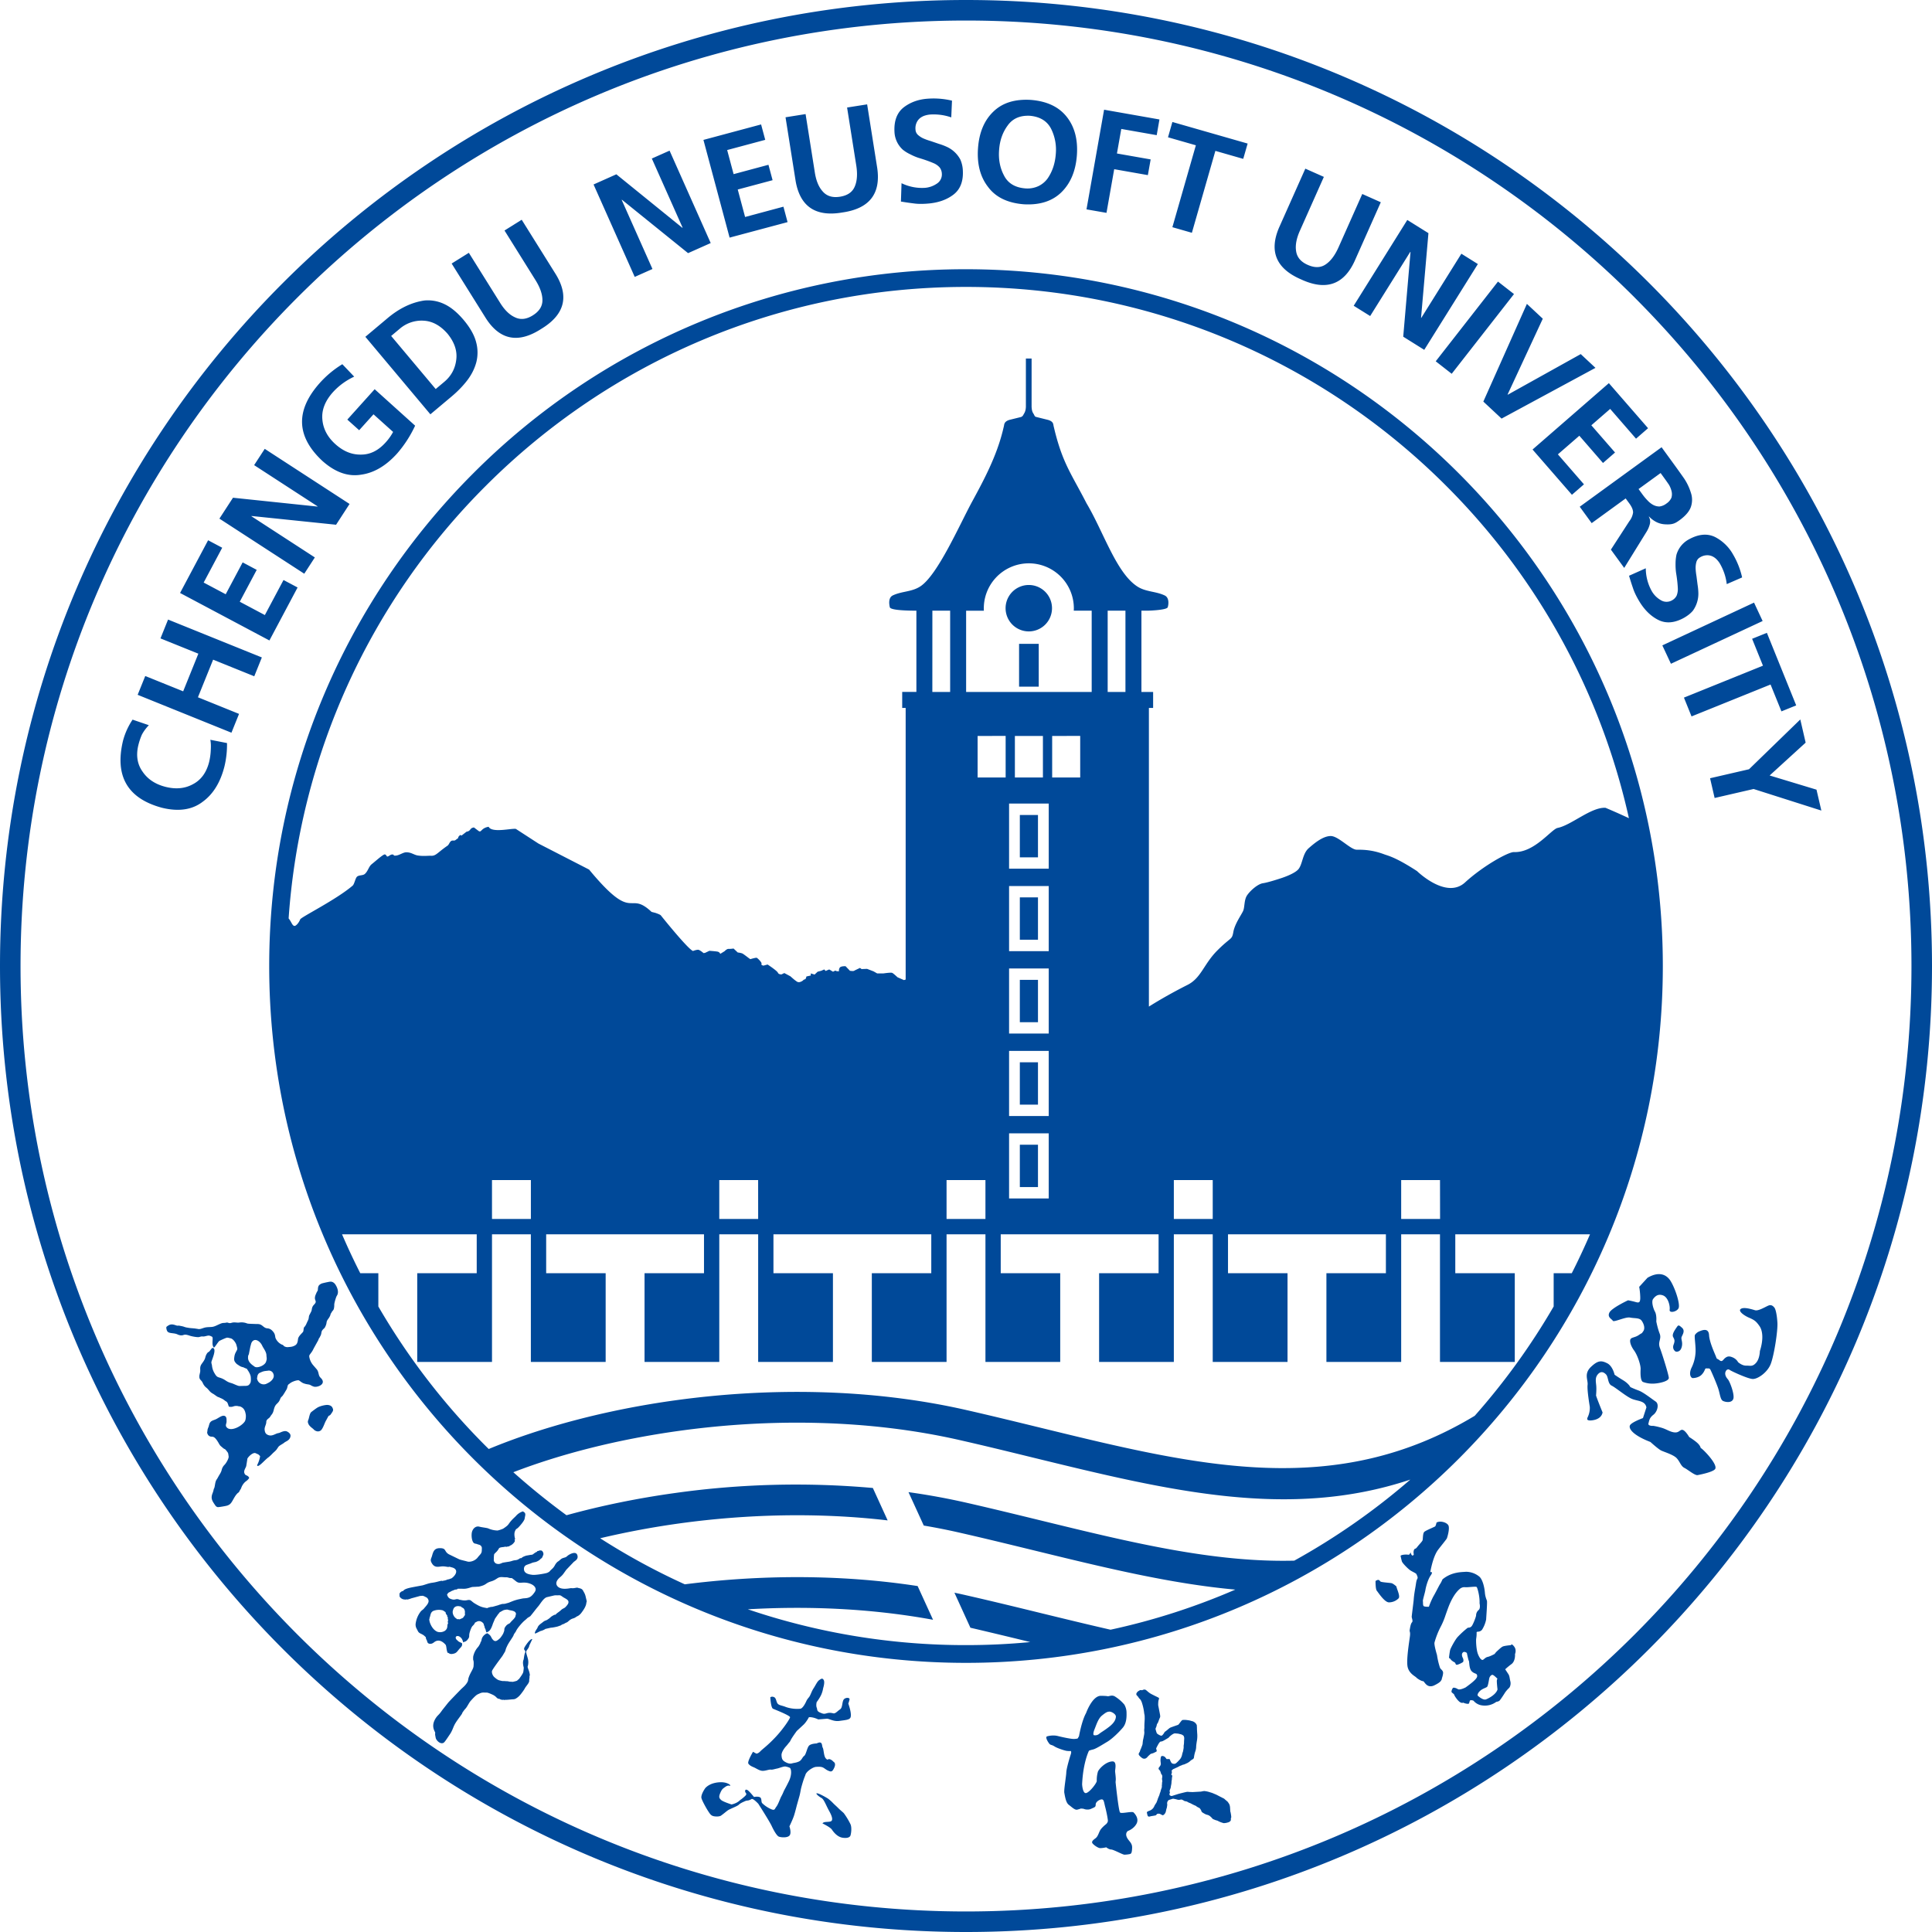 <svg xmlns="http://www.w3.org/2000/svg" viewBox="0 0 63.592 63.593"><path fill="#004999" fill-rule="evenodd" d="M31.796 0c8.78 0 16.73 3.559 22.484 9.313 5.753 5.754 9.312 13.703 9.312 22.483s-3.559 16.73-9.313 22.484c-5.753 5.754-13.703 9.312-22.483 9.312S15.067 60.035 9.313 54.28 0 40.576 0 31.795s3.559-16.73 9.313-22.483S23.016 0 31.796 0M8.602 45.164c-.04.018-.075.03-.093.054-.037.046-.034.075-.044.125-.007.03-.002-.007-.005.018a.222.222 0 0 0 .338.172c.09-.04.162-.1.197-.174q.035-.073-.004-.157a.156.156 0 0 0-.169-.086c-.08.012-.13.007-.22.048M6.923 24.35q.027.129.015.333-.008.21-.057.408-.135.517-.534.723-.388.212-.892.087-.51-.127-.764-.505-.259-.364-.137-.87.043-.175.114-.34.084-.162.231-.316l-.535-.183a2.3 2.3 0 0 0-.316.698q-.415 1.745 1.284 2.203.82.2 1.338-.197.521-.377.72-1.173.089-.376.082-.76zm.695-.233.25-.619-1.353-.547.5-1.238 1.354.547.25-.62-3.087-1.247-.25.62 1.247.503-.5 1.239-1.248-.504-.25.619zm1.25-3.036.927-1.744-.463-.246-.614 1.154-.826-.439.558-1.049-.463-.246-.558 1.049-.725-.385.61-1.146-.464-.246-.923 1.735zm1.147-2.197.348-.536-2.088-1.356.005-.008 2.782.288.444-.684-2.792-1.814-.349.536 2.089 1.357-.005.007-2.78-.291-.447.688zm1.643-6.487-.39-.409a3.3 3.3 0 0 0-.757.634q-1.186 1.347.1 2.549.63.561 1.274.453.636-.087 1.186-.697.357-.41.593-.916l-1.332-1.2-.9 1 .39.35.472-.524.645.58a1.7 1.7 0 0 1-.258.359q-.36.394-.81.387-.443.006-.83-.342-.39-.35-.43-.811-.044-.458.34-.893.295-.327.707-.52m2.508 1.24.698-.586q.3-.252.514-.53.214-.28.299-.594a1.3 1.3 0 0 0-.006-.668q-.089-.343-.404-.72-.322-.383-.648-.533a1.25 1.25 0 0 0-.65-.115q-.645.093-1.245.609l-.698.586zm-1.291-2.579 1.466 1.747.285-.239q.336-.283.391-.72.059-.436-.284-.859-.36-.414-.799-.432a1.1 1.1 0 0 0-.774.264zm3.119-.58q.693 1.076 1.82.348 1.147-.694.486-1.788l-1.128-1.805-.566.354 1.018 1.63q.228.365.23.656.006.306-.318.508-.316.198-.592.06-.27-.124-.493-.49l-1.019-1.63-.566.353zm4.898-1.364.584-.26-1.013-2.275.009-.004 2.176 1.757.745-.332-1.354-3.042-.584.26 1.013 2.275-.01.004-2.171-1.76-.75.335zm3.123-1.293 1.908-.51-.136-.508-1.262.339-.242-.904 1.147-.307-.136-.507-1.147.308-.212-.793 1.253-.336-.136-.507-1.898.509zm2.174-1.86q.22 1.26 1.54 1.032 1.327-.19 1.146-1.457l-.333-2.101-.66.104.301 1.9q.068.423-.045.692-.114.285-.491.344-.368.058-.569-.176-.199-.22-.261-.644l-.301-1.9-.66.105zm5.122-2.097.024-.551a2.6 2.6 0 0 0-.803-.064q-.452.032-.78.28-.34.263-.31.815a.84.84 0 0 0 .275.584q.115.092.25.154.129.068.27.115.289.085.516.184.104.05.176.131a.36.36 0 0 1 .072.201.36.36 0 0 1-.173.337.8.8 0 0 1-.388.133 1.54 1.54 0 0 1-.766-.153l-.02.604q.242.04.426.062.178.026.435.007.524-.036.864-.294.341-.258.313-.797a1 1 0 0 0-.083-.362.954.954 0 0 0-.43-.41 2 2 0 0 0-.276-.105l-.269-.092a2 2 0 0 1-.245-.088.7.7 0 0 1-.176-.116.25.25 0 0 1-.079-.172.45.45 0 0 1 .037-.232.4.4 0 0 1 .118-.152.5.5 0 0 1 .167-.083.8.8 0 0 1 .17-.031q.357-.02.685.095m.88 1.02q-.054.774.332 1.27.375.506 1.175.57.795.046 1.248-.405.443-.443.5-1.208.055-.771-.332-1.262-.387-.495-1.176-.56-.795-.051-1.242.386-.45.431-.505 1.208m.695.048q-.038.465.157.838.192.386.692.431a.86.86 0 0 0 .445-.074.8.8 0 0 0 .305-.256q.234-.342.267-.809a1.54 1.54 0 0 0-.158-.828q-.198-.377-.693-.422-.49-.025-.735.322-.247.336-.28.798m2.876 1.96.658.115.254-1.437 1.108.195.092-.517-1.11-.195.143-.808 1.166.205.09-.517-1.822-.321zm2.827.587.642.184.773-2.696.917.263.145-.504-2.477-.71-.144.504.917.263zm3.51.016q-.501 1.176.73 1.704 1.218.563 1.755-.597l.865-1.944-.61-.272-.782 1.757q-.175.391-.415.556-.25.176-.599.02-.34-.15-.382-.456-.046-.293.132-.683l.782-1.757-.61-.271zm2.458 2.57.542.338 1.32-2.112.008.005-.24 2.787.692.433 1.765-2.824-.543-.34-1.32 2.113-.007-.005.243-2.785-.696-.434zm2.7 1.828.526.411 2.05-2.624-.527-.411zm1.567 1.326.6.56 3.091-1.67-.485-.453-2.4 1.336-.007-.007 1.158-2.494-.523-.488zm1.62 1.578 1.296 1.49.396-.344-.858-.987.706-.613.779.897.396-.345-.78-.896.62-.539.851.98.396-.345-1.29-1.483zm4.215.774-.726.527.13.178q.076.105.166.197.085.092.182.145a.44.44 0 0 0 .21.054.47.47 0 0 0 .23-.097.45.45 0 0 0 .164-.19q.03-.104.006-.21a.8.8 0 0 0-.085-.215 7 7 0 0 0-.148-.211zm-2.662 1.109.393.54 1.119-.813.126.173q.12.166.118.292a.6.6 0 0 1-.124.285l-.606.935.438.602.74-1.197a.9.9 0 0 0 .102-.24.32.32 0 0 0-.032-.248l.008-.006q.228.235.509.255c.281.02.36-.037.52-.153q.278-.21.35-.426a.72.72 0 0 0-.002-.458 1.8 1.8 0 0 0-.22-.466 34 34 0 0 0-.321-.45l-.424-.583zm4.839 2.547.506-.22a2.6 2.6 0 0 0-.295-.75 1.43 1.43 0 0 0-.592-.578q-.386-.19-.87.078a.84.84 0 0 0-.404.503q-.03.145-.03.293-.003.145.016.294.05.295.06.543a.6.6 0 0 1-.04.216.36.36 0 0 1-.149.153.36.36 0 0 1-.378-.007.8.8 0 0 1-.29-.291 1.55 1.55 0 0 1-.199-.755l-.551.246q.07.236.131.41.055.172.184.394.263.455.644.648.38.193.853-.069.185-.107.29-.233a.96.96 0 0 0 .18-.567 2 2 0 0 0-.027-.293l-.036-.282a2 2 0 0 1-.028-.259q0-.115.028-.209a.25.25 0 0 1 .119-.146.45.45 0 0 1 .224-.069.4.4 0 0 1 .189.04.5.5 0 0 1 .148.113q.06.065.102.14.175.312.215.657m-2.12 2.017.283.605 3.018-1.407-.283-.606zm.711 1.719.25.619 2.601-1.05.358.884.486-.197-.965-2.388-.486.196.357.885zm.86 2.654.15.65 1.283-.296 2.23.71-.16-.688-1.542-.467 1.185-1.081-.176-.763-1.688 1.639zM17.353 54.302c.039-.055.059-.08.071-.143l.097-.207c-.069-.026-.231.222-.258.274-.018.035-.014.066.001.085.028.035.025.018.027.075a.3.3 0 0 0-.027.074c-.013.055-.021.12-.027.159-.041.089-.017.194.002.27.003.013-.01.115-.014.14-.007.051-.093.169-.125.213l-.022.028-.006.005-.016.01c-.04.031-.011.032-.105.056-.107.028-.067.013-.156.012-.03 0-.031-.004-.062-.01-.046-.01-.067-.004-.107-.009-.048-.006-.06.004-.113-.007-.106-.024-.124-.023-.238-.12-.058-.05-.094-.145-.081-.205.011-.054.284-.415.341-.493l.087-.145c.024-.054.02-.08.053-.147q0-.004.003-.007l.01-.022c.053-.116.153-.246.2-.33.032-.056.003-.033.068-.124l.02-.029c.017-.028-.002.003.013-.027.048-.098.195-.266.273-.333l.052-.044c.07-.063.013-.022.087-.07.057-.037.047-.022.077-.062.078-.093.156-.201.235-.293.077-.088.179-.287.303-.309l.216-.051c.057-.012.085-.004.144-.007.075-.003.073.002.154.058.06.04.17.082.18.147.008.059-.021.093-.065.148l-.045.047c-.026.02-.048.029-.073.042-.034.019-.048.033-.083.065-.045.041-.132.09-.156.131-.04.002-.044.006-.074.023-.12.065-.064.057-.194.14-.064.043-.07.01-.186.11-.048.032-.121.088-.141.154-.012.037-.115.152-.08.194.025 0 .159-.078.185-.084a.5.5 0 0 0 .13-.052l.024-.016.178-.04c.04.001.207-.03.25-.048.087-.037.027.004.105-.046l.024-.013c.045-.02.02.001.08-.035.044-.027.075-.029.108-.06.138-.128.163-.079.26-.148.038-.028.054-.028.084-.048a.4.4 0 0 0 .094-.09c.083-.11.158-.224.165-.334l.01-.034c.003-.015.005-.005 0-.027l-.03-.126a.5.5 0 0 0-.068-.173l-.01-.019c-.027-.056-.057-.085-.146-.102l-.02-.005c-.038-.01-.024-.013-.061-.008-.038.005-.064.012-.103.016-.047.004-.056-.007-.105.001-.137.024-.345.043-.43-.082-.049-.074-.021-.152.036-.219.056-.066.113-.091.18-.187l.086-.12.248-.26c.069-.05.148-.098.12-.209-.035-.14-.193-.075-.277-.025-.036.02-.059.045-.094.071-.022.017-.067.022-.125.045-.053.023-.072.057-.141.104q-.01.005-.023.016a.4.4 0 0 0-.083.11c-.066.119-.105.117-.183.212-.004.001-.05.032-.078.04-.1.029-.39.076-.483.062-.043-.007-.245-.02-.27-.154-.016-.084.015-.148.09-.175.035-.013.058-.022.093-.033.08-.025.057-.034.188-.058.044-.008.148-.061.177-.11.025-.006.05-.041.058-.06.011-.027.012-.008.004-.026.07-.074-.013-.205-.063-.182-.012-.016-.008-.017-.013.002-.012-.017-.008-.017-.014.002-.01-.016-.006-.016-.012.002-.012-.015-.007-.016-.013.003-.011-.016-.007-.016-.013.002l-.013.002c-.033-.001-.03.003-.048.033-.02-.001 0-.007-.03.008-.007.003-.02.013-.03.02-.03.019-.036.018-.059.047-.013-.004 0-.024-.024.016-.023-.006-.138.019-.186.026-.028.004-.15.043-.178.087-.076-.01-.072.056-.206.068-.086.008-.109.033-.21.049-.324.05-.148.027-.31.073a.2.2 0 0 1-.117-.017.15.15 0 0 1-.068-.096l.002-.113c.013-.11-.009-.08.078-.165.13-.127.035-.143.24-.166l.026-.003c.03-.007.01.003.03-.013.033.02.043.008.08.001.039-.007.052 0 .08-.035.019 0 .002.005.025-.006a.33.33 0 0 0 .128-.125c.012-.033 0-.047-.006-.058l.02-.023c-.022-.072-.038-.18-.006-.257.042-.098.038-.053.112-.125.058-.059.181-.2.204-.278l.025-.136c-.004-.066-.007-.066-.079-.115a.5.5 0 0 0-.173.095c-.03.024-.05.05-.08.08q-.047.044-.085.081c-.179.188-.088.165-.314.314a1 1 0 0 1-.182.06.8.8 0 0 1-.303-.067c-.04-.02-.204-.035-.3-.06-.105-.027-.2.049-.236.16-.032.1-.017.314.058.379.027.022.064.021.096.031l.049.018.007.001.007.002.007.002q.08.02.098.1l-.003.103c-.007.099-.056.114-.147.234a.39.39 0 0 1-.274.125c-.027 0-.041-.004-.074-.013-.05-.015-.21-.05-.247-.067l-.338-.164c-.164-.092-.08-.196-.279-.203-.204-.007-.237.104-.282.266-.01.033-.02.05-.03.083-.02.058.002.106.033.156.086.141.205.108.305.097.108-.012.19.018.234.016.034-.002.032-.013.072.004l.027.007c.238.053.173.232.025.349l-.017.013-.087.032c-.034.006-.062.01-.088.026l-.062.017h-.007l-.069.015c-.025-.015-.003-.009-.035-.004-.082.011-.148.043-.287.061-.127.016-.223.06-.322.086l-.243.045c-.08.018-.353.053-.394.14-.052.002-.11.054-.122.089 0 .01 0 .076.003.085.004.021.008.025.03.048a.2.2 0 0 0 .075.047c.02.009.067.013.088.014h.006l.014-.002.007-.001.007-.001.016-.004c.019.01.003.007.023.006l.082-.024c.05-.02.068-.022.113-.035l.22-.06.018.001c.031 0 .042-.007.068-.003l.042.013.022.013.037.017c.04.022.05.034.066.062.032.054.027.103-.02.175-.044.063-.081.098-.122.15-.04.038-.07.051-.104.095a.83.83 0 0 0-.162.411.3.3 0 0 0 .023.122l.06.116c.031.05.076.064.128.091.077.041.077.055.124.094l.005.03q.003.016.007.031l.003.006.022.043c.015.041.013.1.097.11.083.008.132-.048.167-.07.13-.08.25-.012.349.097.028.031.031.137.044.19.007.031.013.032.015.063l.027.024.002-.006c.028.012.02.012.042.024a.15.15 0 0 0 .089.012c.164-.022.159-.09.278-.21.057-.059.054-.097.044-.147-.146-.064-.099-.048-.178-.114-.077-.097.02-.16.113-.09.07.053.076.09.105.168.01.029.03-.008.064-.016.055-.013.012 0 .035-.017.04-.029.018-.013.04-.038.1-.122.03-.102.083-.27.013-.04.051-.157.093-.193a.3.3 0 0 0 .078-.109c.002 0 .008-.004.007-.002 0 .002.006-.002.008-.002l.007-.003.036-.02q.108-.052.203.044l.01.012c.017.024.013.043.034.093l.005.012.002.007c.01.035-.003.031.021.062.017.022.02.104.048.124.083-.042.131-.058.209-.298l.066-.155.114-.163c.021-.017.025-.017.038-.048l.03-.013.005-.004.09-.049.006-.002a.5.5 0 0 1 .122-.02q.01.002.02.006l.028.007c.035.01.078.015.117.025.061.016.115.042.12.106l-.023.095c-.008.017-.03.044-.042.06-.045.053-.104.1-.135.149q-.004 0-.008.003l-.04.022c-.029.018-.044.023-.07.053-.094.109-.05.121-.077.197l-.027.07a1 1 0 0 1-.097.143.6.6 0 0 1-.111.088c-.075.037-.121-.014-.164-.077q-.016-.029-.032-.06c-.029-.05-.059-.068-.115-.108-.04.015-.044.013-.085.045a.3.3 0 0 0-.078.089c-.031.053-.027.097-.043.132l-.003.007-.005.007c-.003.007-.01.016-.012.023-.012.03-.01.005-.007.031-.02.028-.042.083-.077.122a.66.66 0 0 0-.144.26c-.018.05-.015.084-.016.128 0 .071.03.034.014.242-.007.098-.11.21-.166.389-.013.043-.01.089-.034.13-.06.107-.13.161-.204.23-.015.015-.4.41-.435.455l-.186.234c-.03.042-.065.092-.099.13-.033.037-.074.073-.106.12-.197.286-.035.455-.032.503.002.03-.013.022.007.118.01.048.008.07.044.12.069.095.169.134.236.083.04-.031.16-.22.198-.274.082-.123.103-.219.15-.31.052-.101.14-.212.212-.313.076-.106.006-.03.083-.137s.064-.062.134-.179c.026-.042.07-.122.099-.153.057-.064.17-.192.24-.223.112-.05.124-.061.236-.055h.033c.034 0 .03-.002.067.008l.014.004.063.024c.085.038.13.053.198.12.007.007.007.01.017.018.025.02.048.033.08.03a.19.19 0 0 0 .147.031c.039.025.014.014.027.002.027.008.196-.01.215-.012.073-.008.102.002.16-.032.1-.06.153-.132.237-.248l.044-.067.003-.007c.036-.07.113-.148.137-.207.025-.062.002-.022.02-.135.01-.07-.005-.042.008-.086.005-.02.006-.007.006-.026a.7.7 0 0 0-.043-.167c-.045-.124-.029-.085-.015-.163.01-.06.01-.109 0-.171-.006-.042-.041-.139-.06-.225l-.003-.038c.011-.033.016-.037.034-.063m19.654 1.804a1.3 1.3 0 0 0-.327-.277c-.064-.025-.098-.02-.174-.003a.2.2 0 0 1-.037.007c-.016-.001-.032-.013-.231-.015-.287-.005-.49.568-.49.568-.145.257-.234.768-.234.768-.055.067.003.072-.151.084-.087.006-.355-.049-.542-.096s-.363.013-.363.013c-.062.034.05.207.088.248.039.041.075.023.165.082s.343.14.404.146c.06.007.1.005.1.005s.078-.03.024.126c-.029.086-.138.45-.142.579-.004.13-.083.575-.065.67.024.132.054.326.147.395.092.068.199.177.274.16a1 1 0 0 0 .125-.038l.082.007s.129.06.255.002c.127-.059.148-.054.15-.144s.134-.169.204-.165.07.103.11.253.086.388.087.447c.002.06-.059.114-.059.114s-.152.116-.203.217c-.044.086-.069.191-.146.249-.078.057-.12.096-.11.143.009.048.183.177.262.18.08.002.203-.026.203-.026s.083.07.162.072c.08.002.38.172.438.17a1 1 0 0 0 .174-.02c.047-.01.071-.037.077-.207s-.122-.22-.178-.356c-.057-.137.04-.198.04-.198s.185-.062.28-.233c.094-.17-.046-.328-.095-.376s-.395.05-.444.002c-.049-.049-.148-1-.148-1l.006-.07c.006-.072-.019-.24-.022-.288-.002-.053.07-.33-.089-.324-.223.009-.444.25-.476.337a1 1 0 0 0-.038.307c.002.059-.208.345-.337.394s-.145-.285-.145-.285c.033-.733.226-1.105.226-1.105s.036-.018.13-.04c.095-.02.314-.16.473-.255.16-.096.375-.304.511-.464s.124-.404.122-.508a.54.54 0 0 0-.073-.252m17.217-14.044-.27.295s.03.145.035.34-.053.188-.16.157a3 3 0 0 0-.241-.055s-.537.25-.614.404c-.078.156.08.212.112.27.032.06.418-.136.568-.105.15.03.308.002.381.103s.121.253.053.347c-.068.096-.017.035-.144.123-.126.088-.242.073-.277.141-.034.069.01.22.12.37.11.151.223.481.214.622-.008.14-.006.373.077.413a.9.9 0 0 0 .407.051c.15-.012.45-.077.444-.188-.007-.11-.212-.77-.292-.981s.063-.291-.01-.476c-.071-.186-.11-.398-.11-.398s.02-.205-.044-.323c-.065-.118-.12-.338-.06-.416s.153-.182.326-.117.236.352.218.472c-.019.12.232.071.292-.049s-.09-.602-.245-.871c-.153-.27-.426-.34-.78-.13M27.433 57.987s-.059-.069-.126-.083c-.068-.014-.052.052-.123-.023-.072-.074-.068-.294-.102-.352-.034-.059-.006-.172-.102-.176a.3.3 0 0 0-.1.033s-.196.003-.257.08c-.062.077-.092.286-.156.332s-.076.145-.183.188-.132.032-.215.056c-.084.023-.171-.014-.241-.058s-.097-.085-.104-.207c-.008-.12.134-.282.134-.282s.034-.035.076-.089c.059-.078.057-.057.087-.12.042-.091.206-.312.206-.312l.218-.202c.098-.091.18-.249.18-.249s.113-.02.308.072c0 0 .22-.017.276-.023.078-.01.222.102.427.071.204-.03.338-.033.363-.126s-.017-.272-.077-.445c0 0 .021-.05.04-.13.02-.08-.163-.078-.205.022-.043.1-.027.248-.108.301-.082.054-.15.143-.217.13-.068-.015-.122-.026-.198-.008-.1.026-.11.039-.235-.015-.125-.053-.088-.094-.117-.165s-.002-.18-.002-.18.106-.14.154-.252.06-.208.06-.208.062-.19.02-.266-.082-.046-.146-.003c-.07.048-.114.158-.19.274-.074.113-.1.236-.157.3-.057.065-.078.115-.078.115s-.101.238-.197.256a1.15 1.15 0 0 1-.478-.056c-.125-.053-.228-.052-.275-.117-.047-.063-.042-.179-.117-.21-.074-.033-.121.007-.121.007s.016.345.09.377c.076.032.568.226.56.281-.009.056-.22.38-.488.663s-.409.372-.49.456c-.079.084-.134.076-.134.076l-.107-.06s-.199.328-.152.392c.046.064.109.09.184.122s.164.1.262.112.233-.048.289-.039.13-.02.2-.033c.08-.014.225-.082.293-.068s.08.02.13.04.086.214-.027.446-.147.277-.168.327-.038.094-.08.169c-.041.074-.1.26-.167.345-.05.062-.041.13-.166.077a1 1 0 0 1-.298-.2c-.04-.047-.003-.164-.078-.196-.075-.031-.19-.007-.19-.007s-.145-.179-.203-.218c-.057-.039-.092-.025-.089.036.004.06.09.067-.008.158s-.156.125-.156.125-.084.103-.283.146c0 0-.273-.087-.338-.143-.064-.057-.09-.098-.038-.223.053-.125.077-.145.14-.191s.105-.074.173-.06-.018-.096-.232-.113c0 0-.355-.033-.566.187 0 0-.137.185-.133.313.003.073.169.366.223.448s.083.13.146.157.221.032.277-.007c.1-.071.16-.127.224-.173.064-.047.31-.134.362-.186s.15-.092.21-.119c.055-.025.073-.01.136-.032.078-.027.069-.05.11-.035.064.022.186.153.186.153s.364.567.441.732.172.324.235.35c.062.027.288.05.356-.04.067-.089-.007-.297-.007-.297s.107-.22.15-.35c.028-.09.03-.101.059-.207l.036-.14.084-.297c.03-.105.037-.194.064-.294.038-.141.082-.28.114-.355.031-.075.019-.08.076-.145s.202-.164.293-.17.182-.011.251.033c.07.044.09.067.152.093.063.027.113.048.162-.034.05-.082.103-.207.008-.262m21.692-2.86c-.043 0-.095.057-.108.126-.013.07-.039.243-.07.27s-.108.048-.178.092-.149.136-.131.196c0 0 .17.162.273.124s.336-.169.38-.327c0 0-.017-.139-.022-.242-.006-.103.023-.107.023-.107s-.125-.13-.167-.131m-1.841-5.013s-.024.107-.045.126c-.023.019-.295.127-.355.178-.059.05-.043.243-.062.285s-.086.109-.134.166c-.049.056-.065.095-.109.107s-.065.107-.043.186c0 0-.027.064-.063.027-.035-.036-.043-.096-.043-.096s-.023.055-.042.071c-.018.017-.057.003-.1.003-.041 0-.152.005-.188.04 0 0 .025.126.044.186.019.061.206.248.278.295.07.047.19.093.202.127.014.035.053.102.031.143-.021.042-.03.05-.05.181-.018.132-.057.296-.073.518-.005.063-.046.377-.065.548-.005.05.052.148.009.193-.044.044-.062.175-.075.248-.012.071.029.052.005.226-.023.174-.124.784-.072 1.001s.252.302.285.342c.034.04.175.122.221.12.047-.001.114.242.354.145 0 0 .175-.079.225-.145s.039-.087.039-.087.042-.112.042-.19c0-.077-.085-.118-.102-.164a2.4 2.4 0 0 1-.099-.42s-.102-.333-.082-.412a2.7 2.7 0 0 1 .198-.508c.09-.168.143-.327.143-.327s.112-.328.159-.433c.045-.1.162-.364.35-.51 0 0 .069-.052.153-.042.084.011.361-.035.386-.005s.105.305.094.536c0 0 .04.162-.03.22a.23.23 0 0 0-.084.175c-.003.049-.083.26-.134.34s-.117.059-.144.071a3 3 0 0 0-.33.302c-.082.09-.231.366-.247.43-.015.065-.035.221-.036.247s.04.028.054.057.08.076.122.096c.044.02.032.076.07.084.04.008.187-.066.211-.088.025-.02.02-.092.001-.128-.019-.035-.06-.129-.006-.185.054-.057.135.013.135.013s.046.229.065.258c.02.03.003.254.095.345.093.09.155.058.176.127.02.07-.025.15-.376.403 0 0-.19.1-.258.056-.069-.044-.144-.058-.163-.036s-.061.114-.038.14c.022.028.079.056.086.09.008.036.125.208.203.244s.071-.004.108.015c.038.02.143.043.165.025.022-.02.025-.099.049-.109s.096 0 .111.018a.44.44 0 0 0 .282.15.63.63 0 0 0 .463-.117s.072-.01.104-.037c.03-.027.164-.232.181-.263a1 1 0 0 1 .13-.152c.045-.037.07-.14.048-.225s-.023-.175-.065-.237l-.104-.158s.08-.078.205-.17c.127-.092.122-.303.117-.33 0 0 .063-.136-.03-.252-.092-.117-.1-.043-.1-.043s-.226.018-.28.049c-.055.03-.137.111-.18.149a.5.5 0 0 0-.079.092s-.15.082-.23.097c-.077.016-.128.09-.163.099s-.095-.037-.155-.186-.07-.45-.06-.514a1 1 0 0 0 .014-.201c-.007-.015.025-.027.025-.027s.104.008.159-.074a1 1 0 0 0 .13-.331c.002-.069.042-.57.025-.617s-.056-.132-.067-.267c-.01-.134-.062-.408-.175-.518a.7.7 0 0 0-.45-.166c-.112.014-.46-.008-.77.25 0 0-.046.106-.076.148-.03.04-.158.304-.223.41a2.5 2.5 0 0 0-.149.343s-.148.008-.175-.025c-.028-.033-.014-.132-.023-.16-.008-.03.073-.293.083-.364s.074-.34.175-.482c.1-.143-.014-.107-.014-.107s.08-.494.25-.727c.082-.11.28-.35.295-.384.015-.033.109-.344.045-.439-.063-.095-.27-.15-.384-.083M45.8 52.11c-.058-.012-.32-.028-.356-.051-.035-.024-.036-.054-.078-.056s-.09.037-.09.037-.004.265.042.32c.045.053.255.382.4.382a.45.45 0 0 0 .311-.127c.076-.064-.058-.32-.066-.397 0 0-.104-.096-.163-.108m-17.808 7.93a2.4 2.4 0 0 0-.217-.358c-.048-.05-.093-.078-.18-.165-.092-.092-.117-.107-.185-.178-.081-.084-.159-.14-.159-.14s-.346-.211-.38-.166c0 0 0 .03.093.099.079.06.091.041.145.123s.106.215.175.339c.063.113.137.262.093.332s-.255.01-.305.092c0 0 .257.123.311.205s.179.238.345.265c.166.026.242-.015.263-.066.021-.05.056-.27 0-.383m27.192-16.343c-.057.084-.16.226-.11.315.048.088.06.126.014.248-.046.123.022.204.071.229 0 0 .137.035.19-.132s-.02-.268-.001-.338c.02-.071.134-.207.018-.313-.117-.106-.124-.094-.182-.009m3.046-.73c-.087.025-.344.197-.464.16-.12-.036-.36-.11-.463-.045-.105.065.087.212.265.29.177.076.235.117.346.276.112.159.133.451.014.824 0 0-.004.25-.125.386-.12.136-.19.09-.328.093s-.266-.116-.266-.116-.047-.099-.174-.154c-.126-.055-.182-.032-.249.017-.067.05-.095.148-.185.077s-.082-.02-.116-.114c-.034-.093-.215-.471-.23-.713-.013-.242-.21-.17-.303-.132a.32.32 0 0 0-.159.12c-.035.046.037.393.014.62a1.3 1.3 0 0 1-.134.475c-.076.172-.041.298.035.33 0 0 .194.006.308-.117.115-.123.094-.211.15-.202s.1-.02.133.042.168.372.243.578c.076.206.076.41.177.454.102.045.29.064.335-.074.046-.137-.112-.568-.183-.645-.071-.08-.106-.173-.07-.252.034-.08.097-.083.141-.048.046.035.584.286.747.293.163.009.487-.212.596-.494.11-.284.234-1.08.22-1.353-.016-.275-.06-.45-.098-.499a.25.25 0 0 0-.078-.07l-.013-.005a.13.13 0 0 0-.086-.002m-5.864 2.027c-.236.226-.09.427-.109.59-.02.16.057.628.072.721a.7.7 0 0 1-.064.333c-.034.07-.035.112.065.118 0 0 .366.01.42-.264 0 0-.176-.43-.215-.557 0 0 .02-.205.005-.34-.014-.137-.037-.255.056-.36s.184-.08.266.004c.082.083.054.305.186.37s.436.323.634.421.465.058.511.296l-.114.351s-.376.136-.427.238c-.052.104.086.323.673.549 0 0 .254.232.354.281s.405.137.512.254.137.261.252.318c.116.057.346.257.438.237.092-.018.526-.104.578-.207.051-.104-.136-.346-.283-.505-.148-.159-.198-.183-.198-.183s-.006-.068-.105-.16c-.098-.091-.272-.198-.272-.198s-.121-.21-.213-.234c-.09-.024-.11.096-.267.082s-.273-.114-.455-.16a2 2 0 0 0-.241-.055s-.192.012-.165-.082.028-.18.163-.284c.135-.105.197-.353.073-.436-.123-.082-.403-.306-.56-.362-.157-.057-.273-.114-.273-.114s-.048-.11-.238-.225-.28-.182-.28-.182-.062-.287-.244-.377-.298-.105-.535.122M36.515 56.338c-.072.004-.116.026-.242.128-.125.101-.183.297-.248.458s-.023.188-.023.188.09.028.174-.039c.083-.068.15-.095.329-.233.178-.138.218-.245.225-.331s-.143-.175-.215-.171m2.84 3.1c.028.01.017.01.017.01s.011.01.024.019c.019.013.09.048.09.048.033.04.053.08.053.08s.002.019.016.04.07.051.07.051l.047.026s.037.018.069.024a.23.23 0 0 1 .102.057q.046.042.045.043s.023.034.047.043l.073.03.064.018a.8.8 0 0 0 .158.068c.018.004.024.01.046.013.023.002.035-.002.059-.004s.035-.006.066-.014c.033-.008.052-.012.086-.04.035-.027.027-.067.027-.09s.015-.033.013-.052c-.002-.02-.003-.057-.022-.153-.006-.03-.01-.02-.01-.036l-.007-.115c-.007-.128-.057-.156-.063-.177-.007-.021-.092-.084-.112-.105-.02-.024-.083-.049-.083-.049-.025-.017-.05-.025-.067-.035l-.125-.065-.143-.06-.1-.03c-.064-.02-.117-.026-.147-.03-.03-.003-.118.018-.118.018l-.094.005-.154.009c-.05.003-.102-.003-.134-.002-.014 0-.037-.008-.084-.003-.03.003-.259.061-.288.07l-.198.063c-.03.009-.068-.012-.082-.034-.014-.021.013-.074.013-.074s-.013-.043-.011-.063c0-.02.036-.076.04-.132.002-.02.01-.055.014-.076a.4.4 0 0 0 .008-.07c.001-.028.002-.042.006-.056a.2.2 0 0 0 .006-.053c.002-.029.003-.01.003-.027 0-.02.01-.06.01-.074 0-.034-.046-.019-.026-.064.028-.065.003-.105.003-.105l.02-.026s.032-.03.055-.037.057-.028.092-.041c.035-.015.072-.036.072-.036.03-.02.096-.041.096-.041s.03-.018.045-.019a.3.3 0 0 0 .084-.03c.044-.02.07-.03.088-.044.021-.015.013-.007.04-.028.03-.024.012-.012.037-.033.01-.009.032-.022.032-.022s.013-.011.03-.019a.08.08 0 0 0 .046-.061 1.012 1.012 0 0 1 .052-.222.5.5 0 0 0 .021-.138c0-.023.013-.128.023-.182a.953.953 0 0 0 .01-.266l-.005-.088c0-.016-.003-.042-.003-.042s.002-.017.001-.037q-.003-.051-.004-.053s.014-.04-.045-.104a.24.24 0 0 0-.14-.071s-.037-.017-.125-.027a.6.6 0 0 0-.162-.004c-.034.008-.123.154-.146.16-.023.008-.234.08-.262.095s-.091.072-.091.072-.025.017-.044.037c-.01.01-.03.009-.049.04-.019.033-.063.102-.096.112s-.142-.055-.156-.08-.039-.122-.043-.137c-.005-.015.02-.06.029-.088q.014-.054.013-.056s.002-.017.017-.037c.023-.03.018-.03.029-.053l.036-.098.025-.058c.01-.029-.002-.086-.002-.086l-.016-.084-.03-.154c-.012-.065-.016-.062-.014-.111 0-.018.002-.096.014-.128.007-.018.02-.062.01-.072s-.097-.052-.157-.081l-.086-.044c-.081-.04-.134-.098-.183-.134-.05-.037-.107-.002-.124.004-.018.005-.037-.01-.063-.002s-.017.007-.05.024a.2.2 0 0 0-.068.065.08.08 0 0 0-.01.064c.006.016.042.044.063.076.027.044.03.042.06.073.015.015.03.041.05.088a1.7 1.7 0 0 1 .08.342c.003.042.014.077.017.103s.003.115.003.115l-.009.161c-.003.098-.001.135-.001.135-.012.083-.003.118-.002.14a.5.5 0 0 1-.011.1l-.016.084c-.006.034-.01.042-.017.078-.004.02-.012.097-.014.123-.001.027-.042.117-.045.135a1 1 0 0 1-.032.069s-.004.025-.014.049c-.008.022-.046.059-.035.095s.077.09.077.09.042.034.062.041.053.01.073.003c.02-.006.05-.022.077-.056s.104-.098.104-.098l.043-.013c.017-.006.029-.006.064-.023.034-.018.084-.037.09-.052s-.008-.063-.016-.077.03-.08.06-.136c.03-.055.063-.098.08-.103.017-.006.018 0 .054-.01.037-.013.08-.039.129-.068.049-.028.089-.054.089-.054s.008-.016.048-.051.093-.071.12-.08.025-.01.062-.007c.038.003.048.003.08.007.036.006.057.014.057.014s.049.007.076.024.047.025.055.052.015.037.012.078c-.002.038-.006.082-.006.107s0 .047-.008.095c-.006.031-.004.05-.004.05s.002.035-.003.064l-.015.087c-.006.028-.01.035-.01.035s-.016.046-.02.07a.4.4 0 0 1-.033.105.3.3 0 0 1-.058.082c-.024.027-.108.12-.145.128s-.094 0-.117-.03a.4.4 0 0 1-.051-.108c-.007-.023-.073-.016-.095-.015-.021 0-.021-.012-.051-.05a.13.13 0 0 0-.106-.052c-.036-.001-.035.015-.044.034s-.014.096-.014.096 0 .03.004.067c.004.04.013.06-.003.105-.013.037-.068.084-.064.109a.1.1 0 0 0 .017.043s.03.017.044.062l.027.081s.026.021.029.043a.2.2 0 0 1-.001.083c-.01.044.013.104.006.122-.013.03-.006.076-.012.105-.006.027 0 .05-.002.068-.004.034-.033.093-.04.135-.009.04-.025.061-.036.111-.008.034-.05.117-.061.158-.007.024-.03.086-.04.107-.006.019-.051.069-.078.136a.27.27 0 0 1-.147.134c-.04.013-.086.037-.092.052a.6.6 0 0 0 .03.124s.017.02.042.02c.025-.001.037-.008.061-.013s.124-.019.154-.028.03-.035.051-.046.058-.012.086-.004.087.051.107.045.05-.037.05-.037.026-.033.036-.059.025-.107.025-.107.011-.025.016-.049c.004-.018.01-.069.013-.082.003-.015-.008-.053-.002-.081.005-.028.027-.078.066-.09l.092-.029a.1.1 0 0 1 .067-.005c.031.007.055.01.099.023.043.012.047.009.06.01.028-.001.041-.003.058-.008a.1.1 0 0 1 .066.011c.018.011.032.016.05.03.02.014.085.016.104.03a.3.3 0 0 0 .076.038c.049.02.038.017.077.037.038.021.093.046.121.057M15.3 53.102a.2.2 0 0 0-.011-.115c-.037-.08-.074-.058-.11-.1-.042-.044-.01-.015-.027-.008-.025-.014-.195-.05-.237.107l-.009.028c-.019.07.009.154.06.214.026.029.051.044.092.073.02-.01.006-.009.03-.007.037.003.022.016.068-.005l.006-.003.05-.022.006-.003c.017-.009.006.002.026-.017l.05-.069.004-.008.003-.007c.007-.02.005-.025.004-.04l-.003-.008zm-1.034-.08c-.114.053-.09.176-.132.234.014.011.024-.011-.002.028-.008.024.007.085.013.108.04.127.127.27.257.32a.3.3 0 0 0 .241-.033c.123-.093.055-.185.107-.244-.013-.05-.016-.074.006-.104-.02-.006-.02-.001-.001-.013-.02-.005-.02-.077-.009-.084-.017-.012-.011.005-.023-.022-.014-.03-.007-.01.003-.027-.02-.006-.02-.002-.002-.013-.026-.012-.062-.074-.057-.109-.038-.018-.067-.05-.101-.06a.5.5 0 0 0-.3.019m.805-.73c-.03.034-.062.024-.096.032l-.093.037c-.026.01-.057.032-.085.044-.05.024-.044.023-.083.083.034.09.057.13.182.159.102.023.113-.046.237.012.026-.006.122.037.236.012.143-.03.12.026.271.115.135.08.202.113.353.138.045.008.032.013.075-.007a1 1 0 0 1 .083-.023c.033-.006.042 0 .077-.01l.164-.046c.035-.01.017-.011.082-.027.041-.01.03-.016.077-.017.1-.004.091-.015.16-.03.067-.015.187-.088.393-.129.057-.011.102-.025.161-.027.152-.008.22-.051.301-.157.054-.07.08-.116.058-.179-.04-.112-.204-.164-.3-.176-.172-.021-.23.038-.338-.047-.21-.166-.088-.076-.25-.12a.2.2 0 0 0-.087-.012c-.054 0-.11-.01-.166-.006-.118.008-.137.086-.313.139-.207.061-.141.116-.406.173-.032.007-.016.002-.047.003-.02 0-.02.002-.04.003l-.123.006c-.06.006-.18.07-.32.059zm-6.44-7.997c-.06-.135-.216-.254-.319-.148-.048.049-.049.11-.07.169l-.045.226c-.009.073-.03.039-.033.136-.005.135.096.223.193.288.024.016.014.016.044.028.096.038.328-.055.36-.184q.01-.035.016-.061c.007-.042-.006-.09-.007-.138-.003-.12-.1-.23-.139-.316m1.85 2.018c-.05.022-.184.125-.232.162-.052.04-.07.162-.088.224-.02.067-.047.087-.007.174.035.078.133.138.165.17a.2.2 0 0 0 .093.062.15.15 0 0 0 .169-.044l.014-.021c.056-.079.093-.212.14-.289l.068-.126c.028-.043.034-.019.07-.054a1 1 0 0 0 .08-.119c.016-.043.016-.062-.012-.12-.034-.072-.125-.093-.197-.088a.9.9 0 0 0-.263.069m.111-4.068c-.117.053-.124.102-.13.217-.001.022-.031.054-.05.102l-.008.019c-.115.245.077.215-.07.363a.24.24 0 0 0-.065.118l-.013.072c-.016.055-.082.153-.086.188-.006.042-.01.095-.032.136-.03.058-.06.135-.08.166-.062.1-.051.02-.071.176-.004.032-.025.054-.048.076l-.051.055c-.111.13-.06.138-.102.26-.02.057-.055.085-.112.11-.067.03-.119.03-.181.036a.2.2 0 0 1-.116-.016c-.03-.013-.015-.003-.037-.025-.036-.036-.02-.024-.066-.042a.42.42 0 0 1-.199-.2c-.032-.07.003-.143-.119-.261a.24.24 0 0 0-.162-.073c-.071-.008-.107-.045-.162-.088-.084-.065-.139-.051-.236-.055-.052-.003-.227-.005-.258-.016a.5.5 0 0 0-.244-.034c-.098.018-.167-.019-.267.01-.062.019-.074.012-.127-.002-.034-.01-.023-.007-.061 0-.104.017-.087-.01-.223.05-.072.032-.152.077-.228.087-.068.009-.14.005-.208.016-.106.016-.18.074-.27.052-.022-.006-.03-.004-.051-.008-.081-.015-.166-.014-.246-.027-.051-.009-.092-.013-.144-.032-.044-.017-.09-.025-.136-.034-.031-.006-.04-.009-.072-.007l-.014.001h-.013q-.025-.005-.048-.014c-.07-.022-.127-.04-.199-.016a.4.4 0 0 0-.108.069c-.013.028.003.094.02.13.046.105.226.055.353.123.017.009.073.024.092.026.127.01.086-.062.3.011.069.023.21.049.28.048.042-.001.07-.018.109-.022.04-.003.055.006.103-.004.116-.022.13-.049.244.013.054.03-.034.271.062.357.038-.018.145-.204.184-.223.076-.037.154-.074.23-.1.033-.012.095.01.133.017.076.013.168.136.19.213.012.046.035.11.03.146-.005.03-.042.085-.057.12a.4.4 0 0 0-.037.121c-.015.105-.017.144.06.228.02.022.035.03.058.045.05.033.073.052.13.07.025.008.04.007.065.02.034.018.036.018.07.03.044.017.023.011.054.053.04.057.095.153.102.226.005.06.013.163-.023.214-.027.037-.04.061-.092.074-.035.009-.072.006-.11.007l-.144.004c-.057.001-.2-.076-.267-.095-.19-.05-.182-.115-.379-.178-.04-.013-.065-.016-.098-.042l-.015-.013a.4.4 0 0 1-.057-.08.6.6 0 0 1-.091-.255c-.001-.035-.02-.074-.021-.117 0-.057.197-.449.044-.474-.034-.006-.093.111-.13.131a.13.13 0 0 0-.048.037.4.4 0 0 0-.065.144c-.023.09-.074.148-.125.222-.018.028-.016.022-.027.051-.033.084-.003.142-.02.216l-.022.1c-.018.158.057.136.11.252a.4.4 0 0 0 .044.078c.018.025.01.015.028.035.067.07.044.025.142.142l.005.006a.4.4 0 0 0 .114.092c.053.027.135.101.18.113.036.01.035.016.07.03.12.05.116.073.187.113.057.032.063.112.09.171.054.01.1.011.154-.01a.27.27 0 0 1 .156-.005c.028.007.041.001.07.013.117.05.155.136.176.265.009.06 0 .174-.032.223-.108.164-.46.345-.593.198-.066-.073 0-.128-.008-.21-.003-.034.02-.17-.097-.175-.076-.004-.189.089-.263.12-.09.037-.152.044-.197.128l-.022.067c-.004.038-.03.084-.042.126-.008.026-.005.04-.01.07-.01.047-.01.053.011.1a.14.14 0 0 0 .083.071c.076.026.12-.044.263.194.022.037.049.095.088.127l.066.056c.031.032.07.038.086.057a1 1 0 0 1 .081.106c.01.022.017.087.022.116.011.069-.089.233-.131.273a.35.35 0 0 0-.1.18c-.017.069-.058.128-.093.187l-.05.09c-.014.027-.014.017-.028.042-.045.078-.043.17-.066.253-.008.03-.01.024-.02.046-.008.023-.01.064-.043.146-.064.164-.013.245.083.384.023.034.037.054.083.068.03.008.253-.033.294-.043.128-.033.16-.1.22-.205.038-.067.077-.139.135-.199.048-.049.042-.016.073-.08.02-.042.037-.054.054-.095a.5.5 0 0 1 .103-.177c.064-.069.101-.065.163-.161-.03-.07-.08-.075-.113-.095-.021-.013-.027-.02-.042-.053-.035-.079.023-.153.05-.223.015-.04.008-.042.017-.082l.025-.16c.003-.02-.001-.015.01-.035.044-.07.169-.188.252-.17.01.001.05.023.07.03.052.02.056.041.09.069a.9.9 0 0 1-.08.26c-.016.032-.024.046-.013.057.051.055.256-.203.373-.28.022-.016.1-.09.122-.115.043-.047.115-.096.151-.154l.044-.065c.033-.052.142-.098.194-.142.044-.038.1-.05.154-.104.036-.034.064-.1.053-.15-.011-.054-.07-.098-.118-.119-.065-.027-.146.004-.22.037-.06.027-.071.013-.137.043-.09.04-.164.075-.256.04-.081-.03-.11-.083-.118-.174-.01-.092.054-.169.054-.257 0-.094.097-.113.132-.178.02-.038.057-.073.077-.113.032-.063.032-.099.053-.163.054-.168.132-.136.194-.298.03-.08.051-.066.093-.127l.059-.092c.026-.051.066-.096.08-.153.029-.114.016-.09.091-.147a.4.4 0 0 1 .1-.057c.047-.021.166-.06.202-.037.01.006.005.005.016.012.041.028.085.065.132.081.141.051.168.02.25.072.02.013.058.027.08.035.106.035.36-.052.29-.209-.032-.07-.084-.083-.11-.154-.023-.062-.024-.136-.074-.2l-.089-.103-.014-.017-.005-.005-.005-.006-.009-.01a.56.56 0 0 1-.128-.276c-.004-.041.004-.054.026-.085l.023-.031c.063-.082.067-.104.112-.188l.13-.234c.015-.03.016-.049.033-.075s.01-.008.025-.038c.008-.019.009-.02.02-.04.052-.101 0-.138.109-.235.041-.038.031-.033.053-.075a.4.4 0 0 0 .038-.128c.009-.081.066-.12.101-.191.051-.1.008-.055.056-.128.018-.026.017-.036.038-.06a.15.15 0 0 0 .046-.078.5.5 0 0 0 .012-.13c0-.054.057-.25.085-.292.071-.106.029-.248-.042-.362-.037-.06-.103-.112-.18-.102l-.02.002a3 3 0 0 0-.253.056m41.742-1.617h-4.433v1.28h1.958v2.92h-2.462v-4.2H46.12v4.2h-2.461v-2.92h1.958v-1.28H40.42v1.28h1.959v2.92h-2.462v-4.2h-1.28v4.2h-2.46v-2.92h1.958v-1.28h-5.196v1.28h1.958v2.92h-2.461v-4.2h-1.28v4.2h-2.46v-2.92h1.957v-1.28h-5.195v1.28h1.958v2.92h-2.461v-4.2h-1.28v4.2h-2.46v-2.92h1.957v-1.28h-5.195v1.28h1.958v2.92h-2.462v-4.2h-1.279v4.2h-2.461v-2.92h1.958v-1.28h-4.433q.28.65.6 1.28h.595v1.095a22.4 22.4 0 0 0 3.538 4.597l.095.094c1.732-.718 3.858-1.288 6.153-1.604 3.053-.42 6.42-.396 9.574.323.826.188 1.643.388 2.443.583 5.213 1.273 9.703 2.368 14.285-.395a22.4 22.4 0 0 0 2.598-3.598v-1.095h.596q.32-.63.6-1.28m-42.836-10.4c.097.118.121.249.199.249.038 0 .13-.082.183-.215.03-.078 1.183-.646 1.726-1.111.06-.052.088-.248.148-.298.066-.054.188-.031.251-.085.106-.09.131-.244.225-.32.15-.121.314-.271.408-.318.07-.034.089.079.113.062.048-.004.096-.062.143-.065.12-.006.009.04.12.036.126-.004.246-.108.357-.11.162-.001.25.083.372.104.18.031.367.006.434.01.173.013.21-.096.553-.332.05-.034.066-.127.13-.16.042-.021.09.005.125-.02l.087-.064c.024-.018-.011-.022.044-.079.058-.06.06.002.075-.01l.164-.127c.155-.024.09-.116.244-.14l.146.111c.105.08.075-.09.337-.133.107.213.75.045.896.07l.745.483 1.666.856c1.5 1.814 1.272.655 2.056 1.393l.128.033s.151.05.176.08c.025.032.885 1.105 1.06 1.174 0 0 .138-.055.194-.036a.7.7 0 0 1 .152.105l.05-.007.144-.068s.176.012.257.025c.082.012.1.075.1.075l.144-.088s.075-.081.131-.075a1 1 0 0 0 .163-.012l.138.13s.119.013.163.039c.044.025.188.137.188.137l.062.044s.182-.056.213-.044.182.163.156.2.063.057.063.057l.138-.037s.313.206.338.269c.025.062.119.056.119.056l.093-.044.2.107s.132.118.17.143.056.05.112.05c.057 0 .126-.05.126-.05s.037-.043.069-.043.05-.094.05-.094l.144-.032v-.069l.125.038.1-.094.119-.031.1-.044.044.05.119-.05.125.075.075-.037.044.019.075.006s-.006-.088.037-.132c.044-.044.182-.037.182-.037l.144.15s.106.019.138 0c.031-.019.194-.094.194-.094l.05.038.181-.007.213.082.12.068h.206s.244-.037.288-.018c.043.018.175.144.175.144l.213.094.056-.018v-8.941h-.114v-.526h.467v-2.675h-.034c-.15 0-.816-.003-.84-.112-.018-.074-.064-.312.098-.39.297-.141.622-.112.904-.296.57-.371 1.29-2.023 1.704-2.786.407-.747.8-1.492 1.01-2.33l.04-.166c.01-.046.004-.146.178-.199l.387-.096c.062-.029.064-.057.102-.12.053-.089.052-.184.055-.206v-1.598h.188V13.4c.005.025.003.128.054.204.042.062.04.1.086.117l.405.101c.176.054.165.136.18.204l.042.174c.272 1.078.556 1.42 1.042 2.368.557.934.976 2.284 1.669 2.735.282.184.606.155.904.297.161.077.124.317.098.389-.03.087-.56.112-.692.112h-.173v2.675h.385v.526h-.139v9.83c.536-.337 1.042-.599 1.267-.712.457-.228.533-.684.99-1.14s.473-.331.523-.607.276-.576.326-.701.025-.351.125-.501.35-.376.526-.4c.175-.026.551-.151.551-.151s.501-.15.626-.326c.126-.175.126-.5.326-.676s.476-.4.726-.4.652.45.852.45.501 0 .902.15c.138.052.376.093 1.085.554 0 0 .96.942 1.58.374.597-.547 1.427-1.007 1.612-1 .672.027 1.231-.754 1.437-.795.449-.09 1.105-.69 1.575-.662 0 0 .314.129.771.342a22.3 22.3 0 0 0-6.015-10.94c-4.044-4.045-9.632-6.547-15.805-6.547s-11.76 2.502-15.805 6.547A22.28 22.28 0 0 0 9.5 30.23M31.796 8.862a22.86 22.86 0 0 0-16.218 6.717c-4.15 4.15-6.717 9.885-6.717 16.218s2.567 12.068 6.717 16.218 9.885 6.718 16.218 6.718 12.068-2.567 16.218-6.718 6.718-9.884 6.718-16.218-2.567-12.067-6.718-16.218-9.884-6.717-16.218-6.717m-14.9 39.596q.84.75 1.75 1.416c1.122-.31 2.332-.56 3.593-.734a28.6 28.6 0 0 1 6.491-.163l.487 1.067c-2.305-.269-4.656-.203-6.843.098a28 28 0 0 0-2.62.49 22 22 0 0 0 2.786 1.516c2.455-.313 5.1-.336 7.664.057l.507 1.11c-2.01-.369-4.089-.461-6.096-.345a22.3 22.3 0 0 0 7.181 1.179q1.07 0 2.115-.1a180 180 0 0 0-1.97-.472l-.526-1.153q.2.041.398.087c.826.188 1.643.387 2.443.583.781.19 1.546.377 2.297.548a22 22 0 0 0 4.107-1.32c-2.128-.192-4.316-.726-6.641-1.294-.788-.192-1.593-.389-2.428-.579a21 21 0 0 0-1.185-.235l-.503-1.1q.965.134 1.91.349c.826.188 1.643.388 2.443.583 2.965.724 5.697 1.39 8.345 1.323a22.4 22.4 0 0 0 3.82-2.668c-3.994 1.332-7.945.368-12.402-.72-.788-.193-1.593-.39-2.428-.58-3.029-.69-6.271-.713-9.217-.307-2.028.28-3.91.76-5.477 1.364M53.803 9.791C48.17 4.159 40.39.676 31.796.676S15.422 4.16 9.791 9.791.676 23.202.676 31.796 4.16 48.17 9.791 53.802c5.631 5.631 13.412 9.114 22.005 9.114s16.374-3.483 22.006-9.114 9.114-13.412 9.114-22.006-3.483-16.373-9.114-22.005M16.194 38.842v1.28h1.28v-1.28zm8.76 0h-1.279v1.28h1.28zm7.482 0h-1.28v1.28h1.28zm7.481 0h-1.28v1.28h1.28zm7.481 0H46.12v1.28h1.28zm-14.184-1.538v2.143h1.305v-2.143zm1.418-13.08v1.367h.923v-1.368zm-2.454 0v1.367h.923v-1.368zm2.15 0h-.923v1.367h.923zm-1.114 2.226v2.143h1.305V26.45zm.354.375v1.394h.597v-1.394zm-.354 2.339v2.143h1.305v-2.143zm.354.374v1.394h.597v-1.394zm-.354 2.34v2.142h1.305v-2.143zm.354.374v1.394h.597v-1.394zm-.354 2.339v2.143h1.305V34.59zm.354.374v1.394h.597v-1.394zm0 2.714v1.394h.597v-1.394zm-2.88-14.903h.586v-2.675h-.585zm1.112 0h4.133v-2.675h-.59q.003-.04.003-.082a1.482 1.482 0 1 0-2.962.082H31.8zm4.659 0h.585v-2.675h-.585zm-2.596-3.521a.764.764 0 1 0 0 1.528.764.764 0 0 0 0-1.528m-.32 1.938v1.408h.647v-1.408z"/></svg>